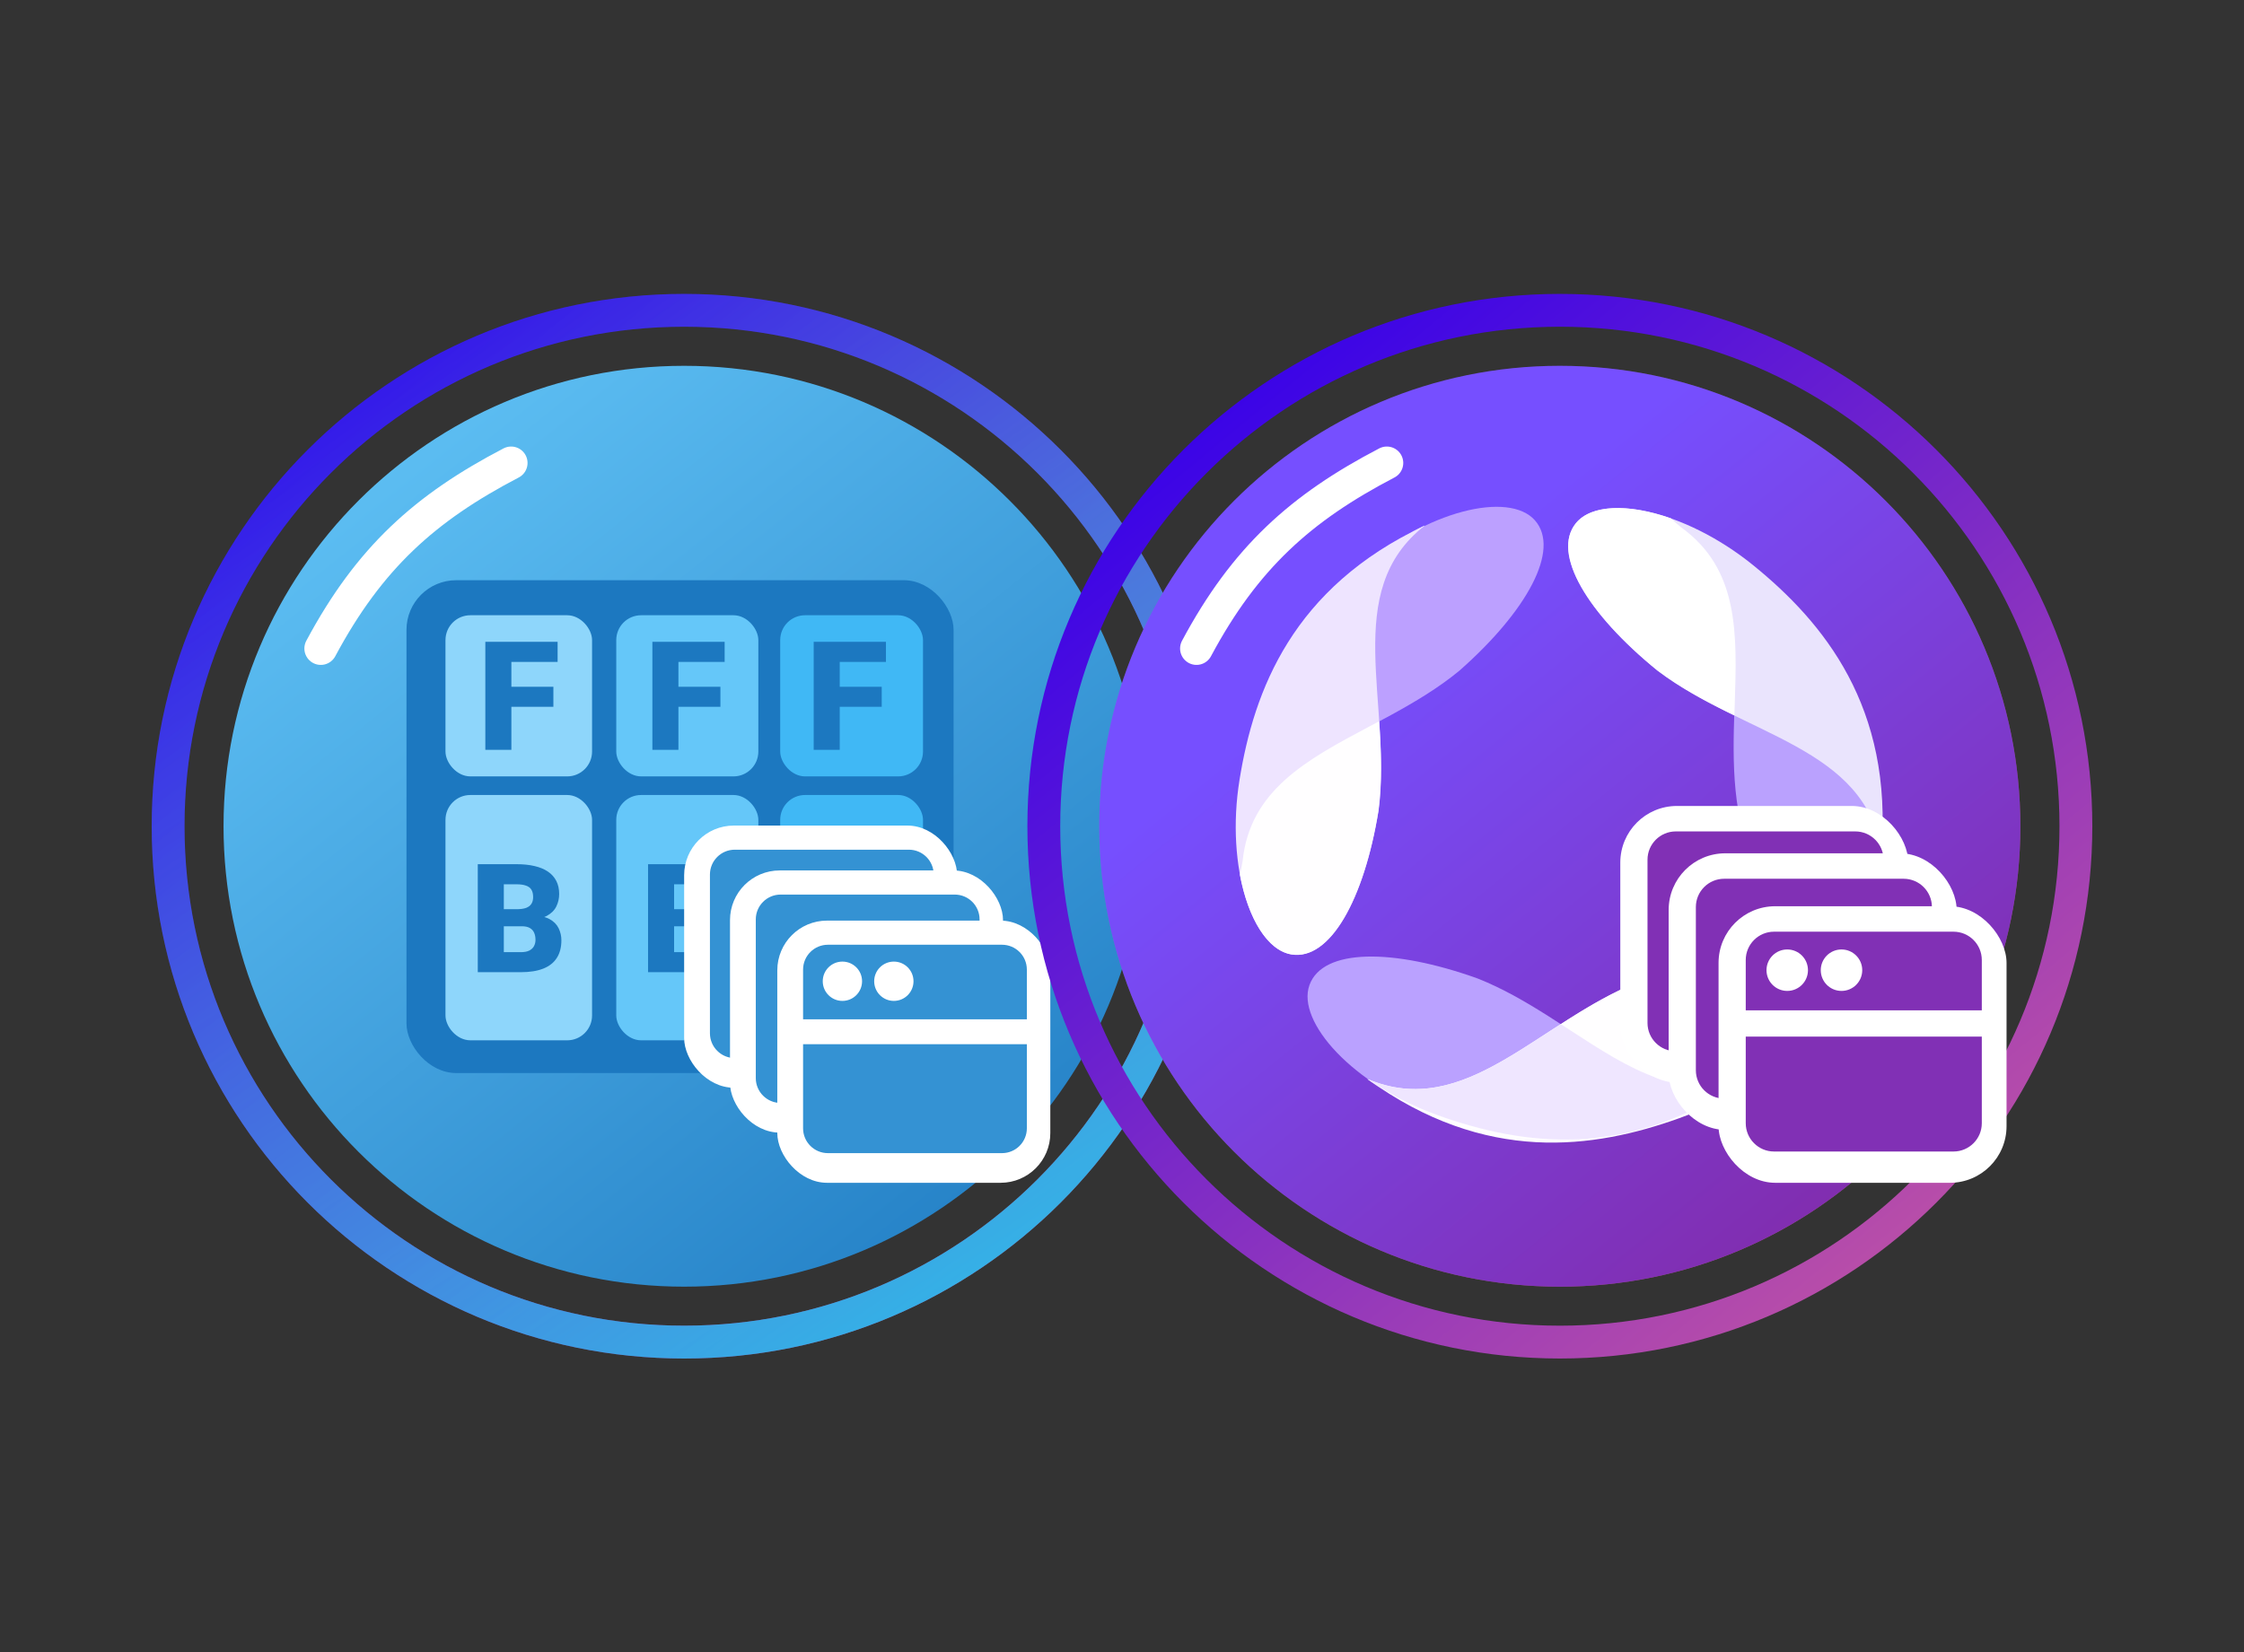 <svg width="205" height="151" viewBox="0 0 205 151" fill="none" xmlns="http://www.w3.org/2000/svg">
<rect x="0" y="0" width="205" height="151" fill="#333333" stroke="none"/>
<path d="M62.496 117.578C85.733 117.578 104.57 98.74 104.57 75.503C104.57 52.266 85.733 33.428 62.496 33.428C39.258 33.428 20.421 52.266 20.421 75.503C20.421 98.74 39.258 117.578 62.496 117.578Z" fill="url(#paint0_linear_3123_4479)"/>
<g clip-path="url(#clip0_3123_4479)">
<rect x="37.134" y="53.021" width="49.981" height="45.035" rx="4.541" fill="#1C78C0"/>
<rect x="40.697" y="56.222" width="13.391" height="14.726" rx="2.271" fill="#8ED6FB"/>
<rect x="56.298" y="56.222" width="12.98" height="14.726" rx="2.271" fill="#65C7F9"/>
<rect x="71.275" y="56.222" width="13.046" height="14.726" rx="2.271" fill="#40B8F5"/>
<rect x="40.697" y="72.648" width="13.391" height="22.417" rx="2.271" fill="#8ED6FB"/>
<rect x="56.298" y="72.648" width="12.98" height="22.417" rx="2.271" fill="#65C7F9"/>
<rect x="71.275" y="72.648" width="13.046" height="22.417" rx="2.271" fill="#40B8F5"/>
<path d="M76.713 58.65V68.52H74.334V58.65H76.713ZM80.55 62.758V64.588H76.035V62.758H80.55ZM80.936 58.65V60.487H76.035V58.65H80.936Z" fill="#1C78C0"/>
<path d="M78.329 84.644H75.787L75.774 83.085H77.834C78.205 83.085 78.501 83.045 78.722 82.963C78.944 82.877 79.104 82.753 79.203 82.591C79.307 82.428 79.359 82.225 79.359 81.981C79.359 81.7 79.307 81.474 79.203 81.303C79.1 81.131 78.935 81.007 78.709 80.93C78.487 80.849 78.2 80.808 77.848 80.808H76.682V88.84H74.303V78.971H77.848C78.458 78.971 79.002 79.027 79.481 79.14C79.96 79.249 80.367 79.416 80.701 79.642C81.04 79.868 81.298 80.153 81.474 80.496C81.65 80.835 81.739 81.235 81.739 81.696C81.739 82.098 81.653 82.475 81.481 82.828C81.309 83.18 81.022 83.467 80.62 83.689C80.222 83.906 79.678 84.019 78.987 84.028L78.329 84.644ZM78.234 88.84H75.211L76.024 87.01H78.234C78.559 87.01 78.819 86.96 79.014 86.861C79.213 86.757 79.355 86.621 79.441 86.454C79.531 86.282 79.576 86.093 79.576 85.885C79.576 85.632 79.533 85.413 79.448 85.227C79.366 85.042 79.235 84.9 79.054 84.8C78.874 84.696 78.632 84.644 78.329 84.644H76.329L76.343 83.085H78.736L79.292 83.709C79.951 83.682 80.473 83.775 80.857 83.987C81.246 84.199 81.524 84.48 81.691 84.827C81.858 85.175 81.942 85.539 81.942 85.919C81.942 86.565 81.802 87.105 81.522 87.539C81.246 87.972 80.832 88.298 80.281 88.515C79.73 88.732 79.047 88.84 78.234 88.84Z" fill="#1C78C0"/>
<path d="M63.229 84.644H60.687L60.673 83.085H62.734C63.105 83.085 63.401 83.045 63.622 82.963C63.843 82.877 64.004 82.753 64.103 82.591C64.207 82.428 64.259 82.225 64.259 81.981C64.259 81.7 64.207 81.474 64.103 81.303C63.999 81.131 63.834 81.007 63.608 80.93C63.387 80.849 63.1 80.808 62.748 80.808H61.582V88.84H59.203V78.971H62.748C63.358 78.971 63.902 79.027 64.381 79.14C64.86 79.249 65.267 79.416 65.601 79.642C65.94 79.868 66.198 80.153 66.374 80.496C66.55 80.835 66.638 81.235 66.638 81.696C66.638 82.098 66.553 82.475 66.381 82.828C66.209 83.18 65.922 83.467 65.52 83.689C65.122 83.906 64.578 84.019 63.886 84.028L63.229 84.644ZM63.134 88.84H60.111L60.924 87.01H63.134C63.459 87.01 63.719 86.96 63.914 86.861C64.112 86.757 64.255 86.621 64.341 86.454C64.431 86.282 64.476 86.093 64.476 85.885C64.476 85.632 64.433 85.413 64.347 85.227C64.266 85.042 64.135 84.9 63.954 84.8C63.773 84.696 63.532 84.644 63.229 84.644H61.229L61.243 83.085H63.636L64.192 83.709C64.851 83.682 65.373 83.775 65.757 83.987C66.146 84.199 66.424 84.48 66.591 84.827C66.758 85.175 66.842 85.539 66.842 85.919C66.842 86.565 66.702 87.105 66.421 87.539C66.146 87.972 65.732 88.298 65.181 88.515C64.63 88.732 63.947 88.84 63.134 88.84Z" fill="#1C78C0"/>
<path d="M47.673 84.644H45.131L45.118 83.085H47.178C47.549 83.085 47.845 83.045 48.066 82.963C48.288 82.877 48.448 82.753 48.548 82.591C48.652 82.428 48.704 82.225 48.704 81.981C48.704 81.7 48.652 81.474 48.548 81.303C48.444 81.131 48.279 81.007 48.053 80.93C47.831 80.849 47.544 80.808 47.192 80.808H46.026V88.84H43.647V78.971H47.192C47.802 78.971 48.347 79.027 48.826 79.14C49.305 79.249 49.711 79.416 50.046 79.642C50.385 79.868 50.642 80.153 50.818 80.496C50.995 80.835 51.083 81.235 51.083 81.696C51.083 82.098 50.997 82.475 50.825 82.828C50.654 83.18 50.367 83.467 49.964 83.689C49.567 83.906 49.022 84.019 48.331 84.028L47.673 84.644ZM47.578 88.84H44.555L45.369 87.01H47.578C47.904 87.01 48.164 86.96 48.358 86.861C48.557 86.757 48.699 86.621 48.785 86.454C48.875 86.282 48.92 86.093 48.92 85.885C48.92 85.632 48.878 85.413 48.792 85.227C48.71 85.042 48.579 84.9 48.399 84.8C48.218 84.696 47.976 84.644 47.673 84.644H45.674L45.687 83.085H48.08L48.636 83.709C49.296 83.682 49.818 83.775 50.202 83.987C50.59 84.199 50.868 84.48 51.035 84.827C51.203 85.175 51.286 85.539 51.286 85.919C51.286 86.565 51.146 87.105 50.866 87.539C50.59 87.972 50.177 88.298 49.625 88.515C49.074 88.732 48.392 88.84 47.578 88.84Z" fill="#1C78C0"/>
<path d="M61.977 58.65V68.52H59.598V58.65H61.977ZM65.813 62.758V64.588H61.299V62.758H65.813ZM66.2 58.65V60.487H61.299V58.65H66.2Z" fill="#1C78C0"/>
<path d="M46.717 58.65V68.52H44.338V58.65H46.717ZM50.554 62.758V64.588H46.039V62.758H50.554ZM50.94 58.65V60.487H46.039V58.65H50.94Z" fill="#1C78C0"/>
</g>
<path fill-rule="evenodd" clip-rule="evenodd" d="M109.643 75.5C109.643 101.536 88.536 122.643 62.5 122.643C36.464 122.643 15.357 101.536 15.357 75.5C15.357 49.464 36.464 28.357 62.5 28.357C88.536 28.357 109.643 49.464 109.643 75.5Z" stroke="url(#paint1_linear_3123_4479)" stroke-width="3"/>
<path fill-rule="evenodd" clip-rule="evenodd" d="M109.643 75.5C109.643 101.536 88.536 122.643 62.5 122.643C36.464 122.643 15.357 101.536 15.357 75.5C15.357 49.464 36.464 28.357 62.5 28.357C88.536 28.357 109.643 49.464 109.643 75.5Z" stroke="url(#paint2_linear_3123_4479)" stroke-width="3"/>
<path d="M29.306 59.26C33.738 50.975 38.843 46.399 46.694 42.305" stroke="white" stroke-width="3" stroke-linecap="round"/>
<rect x="62.5" y="75.441" width="24.941" height="23.958" rx="4.541" fill="white"/>
<path d="M64.856 79.917C64.856 78.663 65.873 77.646 67.127 77.646H83.029C84.283 77.646 85.299 78.663 85.299 79.917V94.419C85.299 95.673 84.283 96.689 83.029 96.689H67.127C65.873 96.689 64.856 95.673 64.856 94.419V79.917Z" fill="#3492D3"/>
<rect x="66.689" y="79.542" width="24.941" height="23.958" rx="4.541" fill="white"/>
<path d="M69.045 84.017C69.045 82.763 70.062 81.747 71.316 81.747H87.218C88.472 81.747 89.489 82.763 89.489 84.017V98.519C89.489 99.773 88.472 100.79 87.218 100.79H71.316C70.062 100.79 69.045 99.773 69.045 98.519V84.017Z" fill="#3492D3"/>
<rect x="71.01" y="84.127" width="24.941" height="23.958" rx="4.541" fill="white"/>
<path fill-rule="evenodd" clip-rule="evenodd" d="M75.635 86.332C74.381 86.332 73.365 87.349 73.365 88.603V93.149H93.808V88.603C93.808 87.349 92.791 86.332 91.537 86.332H75.635ZM93.808 95.42H73.365V103.105C73.365 104.359 74.381 105.375 75.635 105.375H91.537C92.791 105.375 93.808 104.359 93.808 103.105V95.42ZM78.754 89.668C78.754 90.66 77.95 91.464 76.958 91.464C75.966 91.464 75.162 90.66 75.162 89.668C75.162 88.676 75.966 87.872 76.958 87.872C77.95 87.872 78.754 88.676 78.754 89.668ZM81.657 91.464C82.649 91.464 83.453 90.66 83.453 89.668C83.453 88.676 82.649 87.872 81.657 87.872C80.665 87.872 79.861 88.676 79.861 89.668C79.861 90.66 80.665 91.464 81.657 91.464Z" fill="#3492D3"/>
<path d="M142.496 117.578C165.733 117.578 184.57 98.74 184.57 75.503C184.57 52.266 165.733 33.428 142.496 33.428C119.258 33.428 100.421 52.266 100.421 75.503C100.421 98.74 119.258 117.578 142.496 117.578Z" fill="url(#paint3_linear_3123_4479)" fill-opacity="0.6"/>
<path d="M142.496 117.578C165.733 117.578 184.57 98.74 184.57 75.503C184.57 52.266 165.733 33.428 142.496 33.428C119.258 33.428 100.421 52.266 100.421 75.503C100.421 98.74 119.258 117.578 142.496 117.578Z" fill="url(#paint4_linear_3123_4479)"/>
<g clip-path="url(#clip1_3123_4479)">
<path fill-rule="evenodd" clip-rule="evenodd" d="M161.005 97.953C160.618 98.059 160.221 98.183 159.815 98.327C153.797 100.9 148.835 97.67 143.444 94.161C143.157 93.974 142.869 93.786 142.579 93.599C144.838 92.145 147.191 90.719 149.741 89.71C157.474 86.941 163.897 86.95 165.102 90.314C165.84 92.375 164.18 95.333 161.005 97.953ZM125.94 99.329C125.645 99.115 125.356 98.897 125.076 98.677C125.02 98.654 124.965 98.631 124.91 98.607C125.254 98.857 125.598 99.098 125.94 99.329Z" fill="white"/>
<path d="M159.817 98.311C149.012 106.161 139.072 104.677 131.34 101.908C123.607 99.138 118.42 93.383 119.625 90.018C120.83 86.654 127.253 86.645 134.986 89.414C144.202 93.06 150.834 102.152 159.817 98.311Z" fill="#BAA1FF"/>
<path d="M124.91 98.592C135.716 106.442 145.655 104.958 153.388 102.189C161.12 99.419 166.308 93.664 165.103 90.3C163.898 86.935 157.474 86.926 149.742 89.696C140.526 93.341 133.894 102.433 124.91 98.592Z" fill="#FFFEFF"/>
<path fill-rule="evenodd" clip-rule="evenodd" d="M131.34 101.908C139.072 104.677 149.011 106.161 159.817 98.311C153.799 100.884 148.837 97.654 143.446 94.145C143.159 93.958 142.871 93.77 142.582 93.583C142.145 93.864 141.711 94.146 141.281 94.426C135.914 97.92 130.971 101.137 124.989 98.626C126.784 99.9 128.939 101.048 131.34 101.908Z" fill="#EFE6FF"/>
<path d="M153.551 48.188C165.862 53.369 169.737 62.641 171.37 70.691C173.003 78.74 170.764 86.158 167.262 86.868C163.76 87.579 160.427 82.088 158.794 74.038C157.142 64.266 161.488 53.886 153.551 48.188Z" fill="#BAA1FE"/>
<path d="M171.862 77.907C172.985 64.598 166.57 56.862 160.198 51.68C153.826 46.498 146.216 45.039 143.961 47.811C141.706 50.584 145.024 56.084 151.396 61.267C159.286 67.265 170.498 68.233 171.862 77.907Z" fill="#EAE4FD"/>
<path fill-rule="evenodd" clip-rule="evenodd" d="M152.631 47.357C152.922 47.632 153.233 47.907 153.567 48.181C158.883 51.997 158.688 57.915 158.477 64.344C158.465 64.686 158.454 65.03 158.443 65.375C156.03 64.195 153.592 62.92 151.409 61.26C145.036 56.078 141.719 50.577 143.974 47.805C145.355 46.106 148.746 45.996 152.631 47.357ZM171.959 76.652C171.929 77.013 171.892 77.371 171.848 77.723C171.857 77.782 171.866 77.841 171.875 77.9C171.91 77.479 171.938 77.063 171.959 76.652Z" fill="white"/>
<path d="M113.53 78.721C111.883 65.466 117.988 57.484 124.151 52.055C130.314 46.625 137.861 44.868 140.223 47.549C142.585 50.231 139.487 55.858 133.324 61.287C125.677 67.591 114.512 69 113.53 78.721Z" fill="#BCA0FF"/>
<path d="M130.161 48.031C118.065 53.693 114.558 63.111 113.243 71.219C111.928 79.326 114.458 86.65 117.985 87.222C121.513 87.794 124.627 82.176 125.941 74.068C127.207 64.238 122.455 54.037 130.161 48.031Z" fill="#EEE4FF"/>
<path fill-rule="evenodd" clip-rule="evenodd" d="M113.268 79.934C113.362 79.544 113.446 79.137 113.516 78.711C114.174 72.2 119.401 69.418 125.079 66.396C125.381 66.235 125.685 66.073 125.989 65.911C126.169 68.591 126.28 71.34 125.929 74.06C124.615 82.167 121.501 87.785 117.973 87.213C115.812 86.863 114.026 83.979 113.268 79.934ZM129.005 48.582C129.34 48.425 129.674 48.276 130.006 48.135C130.053 48.097 130.101 48.06 130.149 48.022C129.759 48.205 129.378 48.391 129.005 48.582Z" fill="#FFFEFF"/>
</g>
<path fill-rule="evenodd" clip-rule="evenodd" d="M189.643 75.5C189.643 101.536 168.536 122.643 142.5 122.643C116.464 122.643 95.357 101.536 95.357 75.5C95.357 49.464 116.464 28.357 142.5 28.357C168.536 28.357 189.643 49.464 189.643 75.5Z" stroke="url(#paint5_linear_3123_4479)" stroke-width="3"/>
<path d="M109.306 59.26C113.738 50.975 118.843 46.399 126.694 42.305" stroke="white" stroke-width="3" stroke-linecap="round"/>
<rect x="148.022" y="73.65" width="26.309" height="25.272" rx="5.174" fill="white"/>
<path d="M150.507 78.563C150.507 77.134 151.665 75.976 153.094 75.976H169.485C170.913 75.976 172.072 77.134 172.072 78.563V93.477C172.072 94.906 170.913 96.064 169.485 96.064H153.094C151.665 96.064 150.507 94.906 150.507 93.477V78.563Z" fill="#8130B5"/>
<rect x="152.44" y="77.976" width="26.309" height="25.272" rx="5.174" fill="white"/>
<path d="M154.925 82.889C154.925 81.46 156.084 80.302 157.512 80.302H173.903C175.332 80.302 176.49 81.46 176.49 82.889V97.803C176.49 99.231 175.332 100.39 173.903 100.39H157.512C156.084 100.39 154.925 99.231 154.925 97.803V82.889Z" fill="#8130B5"/>
<rect x="156.998" y="82.813" width="26.309" height="25.272" rx="5.174" fill="white"/>
<path fill-rule="evenodd" clip-rule="evenodd" d="M162.07 85.139C160.641 85.139 159.482 86.297 159.482 87.726V92.329H181.047V87.726C181.047 86.297 179.889 85.139 178.46 85.139H162.07ZM181.047 94.725H159.482V102.64C159.482 104.068 160.641 105.227 162.07 105.227H178.46C179.889 105.227 181.047 104.068 181.047 102.64V94.725ZM165.167 88.657C165.167 89.704 164.319 90.552 163.273 90.552C162.226 90.552 161.378 89.704 161.378 88.657C161.378 87.611 162.226 86.763 163.273 86.763C164.319 86.763 165.167 87.611 165.167 88.657ZM168.23 90.552C169.276 90.552 170.124 89.704 170.124 88.657C170.124 87.611 169.276 86.763 168.23 86.763C167.183 86.763 166.335 87.611 166.335 88.657C166.335 89.704 167.183 90.552 168.23 90.552Z" fill="#8130B5"/>
<defs>
<linearGradient id="paint0_linear_3123_4479" x1="20.185" y1="33.36" x2="94.685" y2="126.86" gradientUnits="userSpaceOnUse">
<stop offset="0.016" stop-color="#65C7F9"/>
<stop offset="1" stop-color="#1C78C0"/>
</linearGradient>
<linearGradient id="paint1_linear_3123_4479" x1="94.758" y1="118.514" x2="26.112" y2="35.315" gradientUnits="userSpaceOnUse">
<stop stop-color="#BE51A6"/>
<stop offset="1" stop-color="#3400EA"/>
</linearGradient>
<linearGradient id="paint2_linear_3123_4479" x1="109.643" y1="159.348" x2="20.308" y2="24.057" gradientUnits="userSpaceOnUse">
<stop stop-color="#00D8FF"/>
<stop offset="1" stop-color="#00D8FF" stop-opacity="0"/>
</linearGradient>
<linearGradient id="paint3_linear_3123_4479" x1="95.682" y1="-10.891" x2="184.57" y2="104.205" gradientUnits="userSpaceOnUse">
<stop offset="0.339" stop-color="#FA72A1" stop-opacity="0"/>
<stop offset="1" stop-color="#FA72A1"/>
</linearGradient>
<linearGradient id="paint4_linear_3123_4479" x1="123.848" y1="56.947" x2="187.539" y2="135.256" gradientUnits="userSpaceOnUse">
<stop offset="0.016" stop-color="#764FFF"/>
<stop offset="1" stop-color="#861D89"/>
</linearGradient>
<linearGradient id="paint5_linear_3123_4479" x1="174.758" y1="118.514" x2="106.112" y2="35.315" gradientUnits="userSpaceOnUse">
<stop stop-color="#BE51A6"/>
<stop offset="1" stop-color="#3400EA"/>
</linearGradient>
<clipPath id="clip0_3123_4479">
<rect width="54.497" height="54.497" fill="white" transform="translate(35.252 50.783)"/>
</clipPath>
<clipPath id="clip1_3123_4479">
<rect width="60" height="60" fill="white" transform="translate(112.5 45.5)"/>
</clipPath>
</defs>
</svg>
